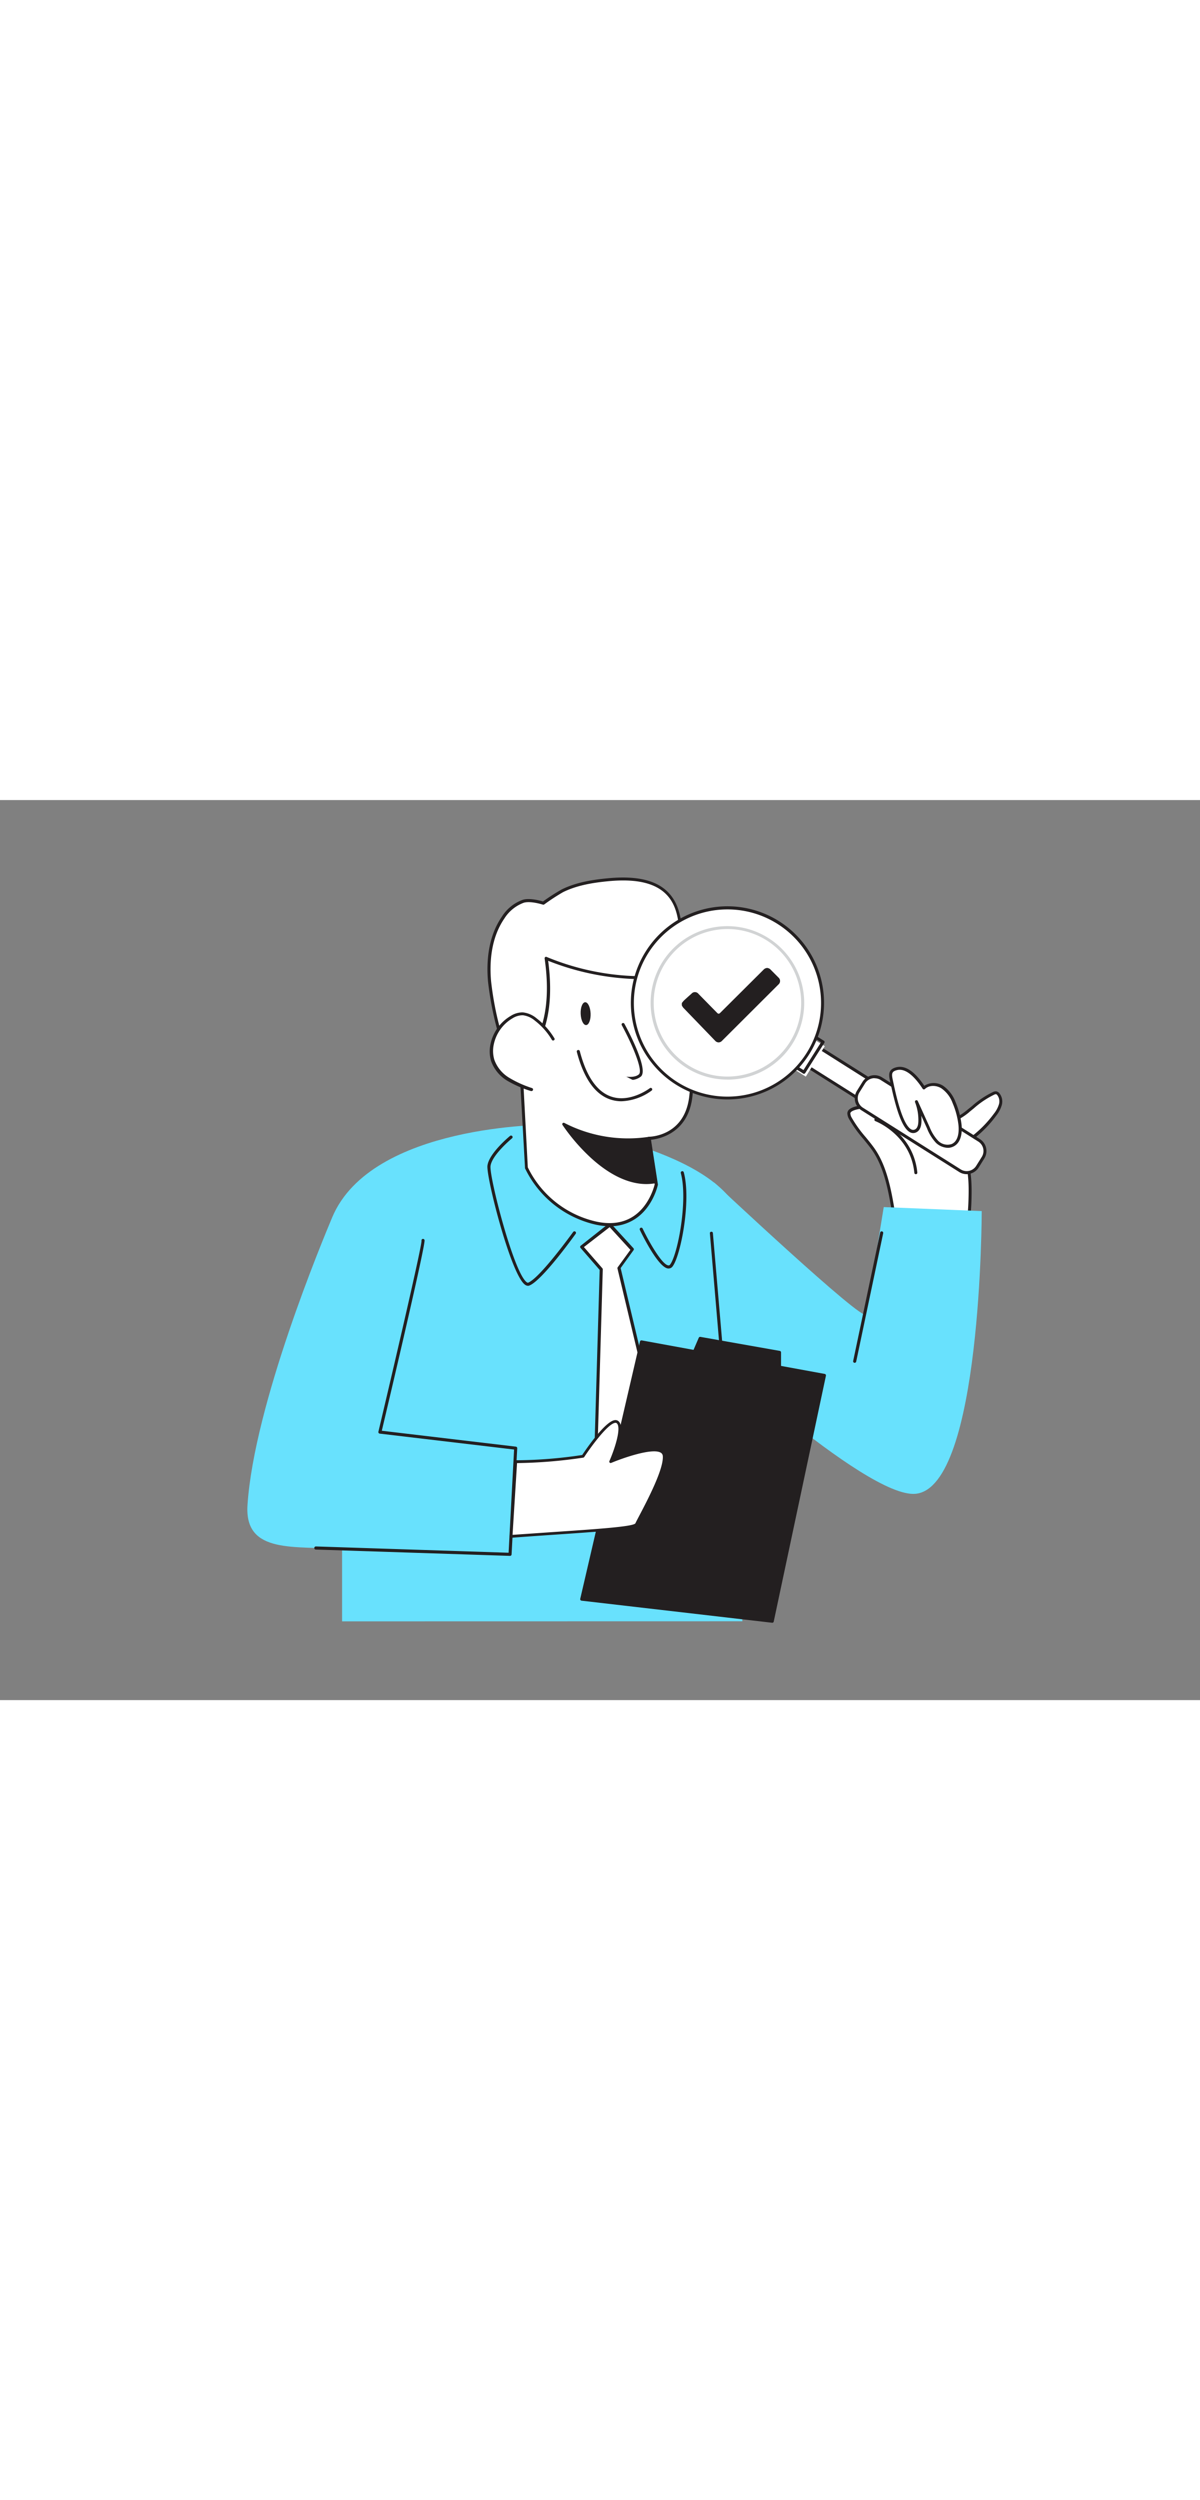<svg xmlns="http://www.w3.org/2000/svg" viewBox="0 0 400 300" data-imageid="quality-check-flatline" imageName="Quality Check" class="illustrations_image" style="width: 144px;"><rect x="0" y="0" width="400" height="300" fill="#808080" stroke="none"/><g id="_161_quality_check_flatline" data-name="#161_quality_check_flatline"><path d="M299.22,146.81h21.51c2.07-4.26,2.49-9.2,2.61-14,.11-4.35,0-8.78-1.32-12.92a21.89,21.89,0,0,0-26.31-14.44,9.91,9.91,0,0,0-5.12-3.16c-1.91-.41-7.58.14-7.64,2.09a3.45,3.45,0,0,0,.54,1.72c1.95,3.66,5,6.62,7.4,10C296.54,123.87,297.5,136.13,299.22,146.81Z" fill="#fff"/><path d="M320.73,147.31H299.22a.51.51,0,0,1-.5-.42c-.26-1.67-.51-3.38-.77-5.1-1.36-9.31-2.77-18.94-7.47-25.4-.85-1.17-1.8-2.32-2.71-3.44a40.79,40.79,0,0,1-4.72-6.58,4,4,0,0,1-.6-2,1.73,1.73,0,0,1,.76-1.34c1.66-1.31,5.85-1.58,7.49-1.23a10.37,10.37,0,0,1,5.17,3.09,22.84,22.84,0,0,1,15.23,1.68,22.54,22.54,0,0,1,11.39,13.17c1.37,4.21,1.46,8.78,1.35,13.09-.12,4.77-.53,9.79-2.66,14.17A.5.5,0,0,1,320.73,147.31Zm-21.09-1h20.78c1.93-4.14,2.3-8.92,2.42-13.48.13-4.88,0-8.91-1.3-12.75A21.39,21.39,0,0,0,295.83,106a.5.5,0,0,1-.49-.14,9.31,9.31,0,0,0-4.85-3c-1.42-.31-5.32,0-6.67,1-.36.29-.37.51-.37.58a3.2,3.2,0,0,0,.48,1.47,40.9,40.9,0,0,0,4.61,6.42c.92,1.12,1.88,2.29,2.75,3.49,4.84,6.65,6.27,16.4,7.65,25.83C299.17,143.22,299.4,144.78,299.64,146.31Z" fill="#231f20"/><path d="M322.8,103.62c2.69-2.13,5.27-4.51,8.42-5.85a1.49,1.49,0,0,1,.84-.18,1.23,1.23,0,0,1,.69.45,3.93,3.93,0,0,1,.69,3.53,9.66,9.66,0,0,1-1.74,3.29,38.52,38.52,0,0,1-7.07,7.36,14.77,14.77,0,0,1-6.08,3.21c-3.08.63-10.16-2.4-7-6.53.9-1.18,3-1,4.24-1.33A20.56,20.56,0,0,0,322.8,103.62Z" fill="#fff"/><path d="M317.63,116c-2.36,0-5.6-1.3-6.85-3.28a3.42,3.42,0,0,1,.35-4.14c.76-1,2.08-1.15,3.24-1.3a9.16,9.16,0,0,0,1.26-.21,20.45,20.45,0,0,0,6.86-3.86L324,102A30.45,30.45,0,0,1,331,97.31a2,2,0,0,1,1.12-.21,1.7,1.7,0,0,1,1,.61,4.4,4.4,0,0,1,.8,4,10.32,10.32,0,0,1-1.83,3.47,38.58,38.58,0,0,1-7.16,7.45,15.33,15.33,0,0,1-6.29,3.31A4.64,4.64,0,0,1,317.63,116Zm5.48-12a21.34,21.34,0,0,1-7.21,4,9.26,9.26,0,0,1-1.4.24c-1,.13-2.07.26-2.57.91a2.47,2.47,0,0,0-.3,3c1.18,1.89,4.85,3.14,6.82,2.74a14.33,14.33,0,0,0,5.87-3.11,38.16,38.16,0,0,0,7-7.27,9.27,9.27,0,0,0,1.66-3.11,3.43,3.43,0,0,0-.58-3.08.79.79,0,0,0-.4-.28,1.16,1.16,0,0,0-.56.14,29.81,29.81,0,0,0-6.83,4.58l-1.48,1.2Z" fill="#231f20"/><path d="M167.54,82c-1.6-7.18-3.73-14.29-4.37-21.62s.36-15.1,4.52-21.16a13.15,13.15,0,0,1,6.75-5.46c2.46-.75,6.68.63,6.68.63a70.88,70.88,0,0,1,6.35-4.14c4.67-2.33,10-3.18,15.13-3.68,7.37-.71,15.91-.33,20.59,5.4,3.44,4.21,3.74,10.08,3.88,15.51l.37,13.92" fill="#fff"/><path d="M167.54,82.5a.52.52,0,0,1-.5-.41c-.42-1.87-.87-3.75-1.33-5.62a107.51,107.51,0,0,1-3.05-16.07c-.52-6-.15-14.57,4.61-21.5a13.69,13.69,0,0,1,7-5.66c2.25-.68,5.76.27,6.73.56a66.8,66.8,0,0,1,6.22-4c4.93-2.45,10.51-3.26,15.31-3.72,10.27-1,17.15.83,21,5.59,3.7,4.52,3.87,11.05,4,15.81L228,61.37a.52.52,0,0,1-.5.53.51.51,0,0,1-.53-.5l-.37-13.93c-.15-5.76-.55-11.26-3.76-15.19-3.65-4.47-10.24-6.18-20.14-5.22-4.71.46-10.17,1.25-15,3.63a70.51,70.51,0,0,0-6.28,4.1.51.51,0,0,1-.46.07s-4.1-1.32-6.37-.63a12.93,12.93,0,0,0-6.47,5.26c-4.59,6.68-4.94,15-4.43,20.82a106.49,106.49,0,0,0,3,15.92c.45,1.88.91,3.75,1.33,5.64a.51.51,0,0,1-.39.61Z" fill="#231f20"/><path d="M247.46,273.72c-5-92.1,2.92-126.4-1-135.88-9.29-22.32-63.73-29.63-63.73-29.63s-58.91-.3-72,30.89c-3.28,7.84-26,62.26-28.23,95.84-1.13,16.79,16.33,13.4,31.53,14.81v24Z" fill="#68e1fd" class="target-color"/><polygon points="210.79 149.75 206.32 155.89 223.77 229.11 213.44 249.9 198.28 229.11 200.41 156.44 193.9 148.95 203.27 141.53 210.79 149.75" fill="#fff"/><path d="M213.44,250.41a.53.53,0,0,1-.42-.21l-15.15-20.79a.46.46,0,0,1-.1-.32l2.12-72.47-6.38-7.34a.52.52,0,0,1-.13-.38.57.57,0,0,1,.2-.36l9.37-7.41a.51.51,0,0,1,.7.05l7.52,8.22a.51.51,0,0,1,0,.65L206.88,156l17.39,73a.47.47,0,0,1,0,.35L213.9,250.13a.5.5,0,0,1-.42.28ZM198.8,229l14.55,20,9.87-19.86-17.4-73a.52.52,0,0,1,.09-.42l4.22-5.8-6.92-7.56L194.64,149l6.16,7.08a.49.49,0,0,1,.13.35Z" fill="#231f20"/><path d="M216.37,112.75l2.37,15.4s-3.5,16.72-20.45,12.79a33.82,33.82,0,0,1-22.86-18.4l-1.9-35.81s12.47-6.81,8.53-34c0,0,18.88,9.13,44,5.7,0,0,6,28,4.12,41.11S216.37,112.75,216.37,112.75Z" fill="#fff"/><path d="M203.21,142.05a22.21,22.21,0,0,1-5-.61A34.65,34.65,0,0,1,175,122.73a.47.47,0,0,1,0-.17L173,86.75a.5.5,0,0,1,.27-.47c.12-.07,12.11-7,8.27-33.47a.55.55,0,0,1,.21-.49.53.53,0,0,1,.53,0A84,84,0,0,0,226,57.93a.52.52,0,0,1,.58.4c.24,1.15,6,28.23,4.12,41.29C229,111.31,219.45,113,217,113.23l2.29,14.84a.61.61,0,0,1,0,.19c-.07.31-1.66,7.59-7.74,11.47A15.08,15.08,0,0,1,203.21,142.05Zm-27.27-19.63a33.54,33.54,0,0,0,22.47,18c4.9,1.14,9.13.61,12.54-1.56,5.37-3.42,7.07-9.91,7.27-10.74l-2.36-15.3a.51.51,0,0,1,.5-.6c.47,0,11.47-.25,13.3-12.76,1.75-12-3.24-36.75-4-40.45a86.35,86.35,0,0,1-42.94-5.43C186,78.12,176,85.8,174.06,87Z" fill="#231f20"/><path d="M207.68,74.83s8,14.76,5.61,17-8.49,0-8.49,0" fill="#fff"/><path d="M209.93,93.3a17.9,17.9,0,0,1-5.3-1,.49.49,0,0,1-.3-.63.51.51,0,0,1,.64-.31c.06,0,5.8,2,8,.06,1.48-1.35-2.45-10.39-5.71-16.37a.5.5,0,0,1,.88-.48c1.37,2.52,8.1,15.22,5.51,17.58A5.45,5.45,0,0,1,209.93,93.3Z" fill="#231f20"/><ellipse cx="195.21" cy="71.2" rx="1.66" ry="3.81" transform="translate(-2.82 8.27) rotate(-2.41)" fill="#231f20"/><ellipse cx="219.81" cy="72.22" rx="1.66" ry="3.81" transform="matrix(1, -0.04, 0.04, 1, -2.84, 9.3)" fill="#231f20"/><path d="M184.39,79.73a23.19,23.19,0,0,0-5.82-6.62,7.87,7.87,0,0,0-4.34-1.91,7,7,0,0,0-3.72,1.11A13.79,13.79,0,0,0,164,81.45a10.93,10.93,0,0,0,.2,5.3,12.17,12.17,0,0,0,5.28,6.35,36.15,36.15,0,0,0,7.71,3.33" fill="#fff"/><path d="M177.17,97l-.17,0a37,37,0,0,1-7.82-3.39,12.59,12.59,0,0,1-5.49-6.62,11.38,11.38,0,0,1-.21-5.56,14.27,14.27,0,0,1,6.77-9.49,7.38,7.38,0,0,1,4-1.17,8.49,8.49,0,0,1,4.63,2,23.84,23.84,0,0,1,6,6.77A.52.52,0,0,1,184,80a22.63,22.63,0,0,0-5.7-6.47,7.58,7.58,0,0,0-4-1.8,6.38,6.38,0,0,0-3.44,1,13.25,13.25,0,0,0-6.28,8.8,10.28,10.28,0,0,0,.19,5,11.57,11.57,0,0,0,5,6.06A35.88,35.88,0,0,0,177.34,96a.51.51,0,0,1,.32.65A.52.52,0,0,1,177.17,97Z" fill="#231f20"/><path d="M216.37,112.75a46.36,46.36,0,0,1-28.43-4.69s14.49,22.28,30.66,19.14Z" fill="#231f20"/><path d="M215.48,128c-5.9,0-12.27-3-18.61-8.82a64.08,64.08,0,0,1-9.35-10.85.5.5,0,0,1,0-.6.49.49,0,0,1,.6-.11,46.26,46.26,0,0,0,28.09,4.64.49.49,0,0,1,.39.08.49.49,0,0,1,.21.33l2.23,14.45a.5.5,0,0,1-.4.57A17.12,17.12,0,0,1,215.48,128Zm-26-18.65c3.61,4.91,15.59,19.55,28.57,17.44L216,113.33A47.7,47.7,0,0,1,189.46,109.35Z" fill="#231f20"/><path d="M282.14,77.2h.43a3.48,3.48,0,0,1,3.48,3.48V108.3a0,0,0,0,1,0,0h-7.39a0,0,0,0,1,0,0V80.69a3.48,3.48,0,0,1,3.48-3.48Z" transform="translate(511.45 -96.58) rotate(122.24)" fill="#fff"/><path d="M292.44,103.36a3.9,3.9,0,0,1-2.11-.62L267,88a.45.45,0,0,1-.22-.32.48.48,0,0,1,.06-.37l3.94-6.26a.5.5,0,0,1,.69-.15L294.8,95.64a4,4,0,0,1,1.25,5.49l-.23.37h0a4,4,0,0,1-2.49,1.76A4.5,4.5,0,0,1,292.44,103.36ZM267.92,87.43l22.94,14.46a2.92,2.92,0,0,0,2.25.39A3,3,0,0,0,295,101l.23-.36a3,3,0,0,0-.93-4.11L271.33,82Zm27.47,13.8h0Z" fill="#231f20"/><rect x="262.37" y="80.56" width="11.94" height="6.71" transform="matrix(-0.53, 0.85, -0.85, -0.53, 482.46, -98.28)" fill="#fff"/><path d="M268,91.25a.5.5,0,0,1-.27-.08l-5.67-3.58a.5.5,0,0,1-.16-.69l6.37-10.09a.49.49,0,0,1,.69-.16l5.67,3.58a.47.47,0,0,1,.22.31.51.51,0,0,1-.06.38L268.41,91a.5.5,0,0,1-.31.22ZM263,87l4.83,3,5.84-9.25-4.83-3Z" fill="#231f20"/><rect x="300.9" y="84.73" width="11.94" height="46.97" rx="4.21" transform="translate(562.11 -93.6) rotate(122.24)" fill="#fff"/><path d="M322.22,124.7a4.67,4.67,0,0,1-2.5-.73l-32.6-20.57a4.71,4.71,0,0,1-1.47-6.5l1.87-3a4.73,4.73,0,0,1,6.5-1.47L326.62,113a4.71,4.71,0,0,1,1.47,6.5l-1.87,3a4.7,4.7,0,0,1-3,2.08A4.63,4.63,0,0,1,322.22,124.7Zm-30.71-32a3.72,3.72,0,0,0-3.15,1.73l-1.87,3a3.67,3.67,0,0,0-.48,2.8,3.71,3.71,0,0,0,1.64,2.32l32.6,20.56a3.73,3.73,0,0,0,5.13-1.16h0l1.87-3a3.71,3.71,0,0,0-1.16-5.12l-32.6-20.56A3.69,3.69,0,0,0,291.51,92.74Z" fill="#231f20"/><path d="M215.68,50.69A31.69,31.69,0,1,0,259.4,40.8,31.71,31.71,0,0,0,215.68,50.69Z" fill="#fff"/><path d="M242.43,99.79a32.17,32.17,0,0,1-27.17-49.36h0a32.19,32.19,0,1,1,27.17,49.36ZM216.1,51a31.2,31.2,0,1,0,19.5-13.78A31.25,31.25,0,0,0,216.1,51Z" fill="#231f20"/><path d="M255.86,46.4a25.07,25.07,0,1,1-34.57,7.83A25.07,25.07,0,0,1,255.86,46.4Z" fill="#fff"/><path d="M242.45,93.17A25.57,25.57,0,1,1,256.13,46h0a25.56,25.56,0,0,1-13.68,47.19ZM242.53,43a24.86,24.86,0,0,0-5.47.61,24.58,24.58,0,1,0,18.54,3.19h0A24.41,24.41,0,0,0,242.53,43Z" fill="#d1d3d4"/><path d="M216.88,96.43s-17.31,13.43-24.13-12.61" fill="#fff"/><path d="M207.16,100.4a11.73,11.73,0,0,1-3.76-.61c-5.09-1.73-8.83-7.06-11.13-15.85a.5.5,0,0,1,1-.25c2.2,8.44,5.73,13.54,10.48,15.15,6.33,2.16,12.79-2.75,12.85-2.8a.5.5,0,1,1,.62.79A18.21,18.21,0,0,1,207.16,100.4Z" fill="#231f20"/><path d="M305.2,110.25c1.08-.5,1.38-1.88,1.42-3.08a17,17,0,0,0-1.13-6.62l3.94,8.67a14.24,14.24,0,0,0,2.91,4.68,4.87,4.87,0,0,0,5.09,1.21c2.45-1.1,2.86-4.4,2.52-7.06a26.54,26.54,0,0,0-1.95-7.22,10.89,10.89,0,0,0-3.93-5.15c-1.87-1.16-4.53-1.25-6.1.27-1.72-2.63-5.27-7.36-9.07-6.42-2.49.61-2.2,2-1.7,4.29C297.89,96.91,300.82,112.3,305.2,110.25Z" fill="#fff"/><path d="M315.94,115.92a6,6,0,0,1-3.94-1.66,14.85,14.85,0,0,1-3-4.84l-1.9-4.19a18.39,18.39,0,0,1,.05,2c-.06,1.81-.65,3-1.71,3.52a2.29,2.29,0,0,1-2.07,0c-3-1.5-5-9.32-6.45-16l-.18-.8c-.47-2.14-.92-4.16,2.07-4.89s6.09,1.42,9.29,6.17a5.85,5.85,0,0,1,6.26,0,11.28,11.28,0,0,1,4.13,5.38,27.65,27.65,0,0,1,2,7.35c.18,1.41.5,6.11-2.81,7.58A4.13,4.13,0,0,1,315.94,115.92Zm-10.45-15.87a.49.49,0,0,1,.45.29l3.94,8.67a14.26,14.26,0,0,0,2.8,4.52,4.37,4.37,0,0,0,4.55,1.12c2.68-1.2,2.38-5.31,2.23-6.54a26.56,26.56,0,0,0-1.92-7.09,10.31,10.31,0,0,0-3.73-4.92c-1.56-1-4-1.22-5.5.21a.47.47,0,0,1-.4.14.51.51,0,0,1-.36-.22c-2.13-3.27-5.34-7-8.53-6.22-1.94.48-1.86,1.32-1.33,3.7l.17.81c.73,3.41,2.95,13.78,5.93,15.27a1.3,1.3,0,0,0,1.2,0h0c.87-.41,1.1-1.66,1.13-2.64a16.41,16.41,0,0,0-1.1-6.43.49.49,0,0,1,.27-.64A.48.48,0,0,1,305.49,100.05Z" fill="#231f20"/><path d="M292,106.55s12,4.45,13.33,17.66" fill="#fff"/><path d="M305.27,124.71a.49.49,0,0,1-.49-.45c-1.27-12.73-12.89-17.2-13-17.24a.51.51,0,0,1-.29-.65.5.5,0,0,1,.64-.29c.13,0,12.32,4.71,13.65,18.08a.5.5,0,0,1-.45.55Z" fill="#231f20"/><path d="M238.06,127.5s50.06,47,50.58,43.92c3.31-19.27,5.94-35.75,5.94-35.75L327.24,137s0,92-22,94.23c-16.66,1.68-74.73-52.69-74.73-52.69Z" fill="#68e1fd" class="target-color"/><path d="M246.43,254.25a.52.52,0,0,1-.51-.48l-9.3-109.47a.52.52,0,0,1,1-.08L247,253.69a.51.51,0,0,1-.47.55Z" fill="#231f20"/><path d="M170,251.93h0l-64.74-2.11a.52.52,0,0,1-.5-.54.54.54,0,0,1,.54-.5l64.23,2.1,1.83-34.4-44.79-5.3a.55.55,0,0,1-.36-.22.54.54,0,0,1-.08-.41c5.83-24.63,14.48-61.91,14.38-63.66a.51.51,0,0,1,.38-.61.54.54,0,0,1,.63.4c.38,1.52-11.5,51.93-14.25,63.54l44.69,5.3a.51.51,0,0,1,.45.54l-1.88,35.38A.52.52,0,0,1,170,251.93Z" fill="#231f20"/><polygon points="213.82 180.59 274.85 191.76 257.45 273.72 193.9 266.35 213.82 180.59" fill="#231f20"/><path d="M257.46,274.22h-.06l-63.56-7.36a.53.53,0,0,1-.35-.21.53.53,0,0,1-.08-.4l19.92-85.77a.5.5,0,0,1,.58-.38l61,11.18a.47.47,0,0,1,.32.21.54.54,0,0,1,.08.39l-17.4,81.95A.5.5,0,0,1,257.46,274.22Zm-62.95-8.3,62.55,7.25,17.19-81-60.05-11Z" fill="#231f20"/><path d="M221.37,218.59c-.47-5.35-17.83,1.93-17.83,1.93s4.9-11.16,2.27-13.19-11.47,11.39-11.47,11.39a153.2,153.2,0,0,1-22.43,1.8l-1.56,24.9c24.9-1.8,41.05-2.51,41.82-4.11C213.69,238.12,221.84,223.94,221.37,218.59Z" fill="#fff"/><path d="M170.35,245.87a.42.42,0,0,1-.32-.13.43.43,0,0,1-.14-.35l1.56-24.9a.47.47,0,0,1,.46-.43h0a151.94,151.94,0,0,0,22.16-1.76c1.16-1.73,7.49-11.06,10.78-11.61a1.55,1.55,0,0,1,1.24.28c2.43,1.88-.49,9.76-1.7,12.71,3.24-1.27,13.1-4.87,16.32-2.93a2.24,2.24,0,0,1,1.12,1.8h0c.39,4.54-5,14.83-7.91,20.36-.6,1.13-1.07,2-1.34,2.59-.69,1.45-7.8,2-28.25,3.4-4.26.29-8.92.61-14,1Zm2-24.89-1.5,23.94,13.43-.93c14.92-1,26.7-1.82,27.5-2.89.26-.56.74-1.47,1.34-2.61,2.65-5.06,8.18-15.58,7.81-19.86h0a1.36,1.36,0,0,0-.68-1.1c-2.82-1.7-12.89,1.88-16.52,3.41a.46.46,0,0,1-.6-.61c1.84-4.18,4.12-11.32,2.41-12.64a.64.64,0,0,0-.53-.1c-2.56.43-8.28,8.36-10.27,11.39a.5.5,0,0,1-.31.2A160.9,160.9,0,0,1,172.34,221Z" fill="#231f20"/><path d="M284.89,187.57h-.1a.51.51,0,0,1-.4-.61l9-42.79a.51.51,0,0,1,.61-.4.52.52,0,0,1,.4.61l-9,42.79A.51.51,0,0,1,284.89,187.57Z" fill="#231f20"/><path d="M227.76,67.87a7.55,7.55,0,0,1,.64-.74L230.82,65a1,1,0,0,1,1.64,0l6.19,6.3a1,1,0,0,0,1.74,0l14.49-14.42a1,1,0,0,1,1.75,0l2.54,2.56a1,1,0,0,1,0,1.63L240.31,79.9a1,1,0,0,1-1.57,0q-5.31-5.48-10.61-11a3.62,3.62,0,0,1-.37-.56Z" fill="#231f20"/><path d="M239.53,80.78h0a1.58,1.58,0,0,1-1.14-.54l-10.61-11a3.18,3.18,0,0,1-.33-.48l-.1-.16a.5.5,0,0,1-.08-.27v-.5a.47.47,0,0,1,.12-.32l.19-.23a5.07,5.07,0,0,1,.49-.55c.57-.53,1.16-1.06,1.74-1.58l.69-.61a1.5,1.5,0,0,1,2.33.06l6.18,6.3a1,1,0,0,0,.53.33h0A.93.93,0,0,0,240,71l14.48-14.42a1.79,1.79,0,0,1,1.24-.62,1.81,1.81,0,0,1,1.22.63l2.54,2.56a1.52,1.52,0,0,1,0,2.33L240.66,80.26A1.58,1.58,0,0,1,239.53,80.78ZM228.26,68.23l0,.07a1.91,1.91,0,0,0,.19.28q5.3,5.49,10.61,11a.65.65,0,0,0,.42.24h0a.73.73,0,0,0,.43-.23l18.86-18.83c.33-.33.33-.57,0-.92l-2.54-2.55a1.44,1.44,0,0,0-.52-.34,1,1,0,0,0-.52.33L240.74,71.66a1.77,1.77,0,0,1-1.21.61h0a1.77,1.77,0,0,1-1.23-.63l-6.18-6.3c-.37-.38-.55-.38-1,0l-.68.62c-.58.52-1.16,1-1.73,1.56a4.28,4.28,0,0,0-.4.45l-.08.1Z" fill="#231f20"/><polygon points="230.54 185.93 233.38 179.38 259.85 184.06 259.85 190.97 230.54 185.93" fill="#231f20"/><path d="M259.85,191.47h-.08l-29.31-5a.48.48,0,0,1-.37-.69l2.83-6.55a.5.5,0,0,1,.55-.3l26.47,4.68a.5.5,0,0,1,.41.5V191a.49.49,0,0,1-.18.38A.53.53,0,0,1,259.85,191.47Zm-28.59-5.92,28.09,4.82v-5.9l-25.66-4.53Z" fill="#231f20"/><path d="M176,161.91a1.77,1.77,0,0,1-1.08-.43c-4.74-3.66-12.91-35.9-12.44-39.63.52-4.1,7.25-9.67,7.54-9.91a.52.52,0,0,1,.73.08.51.51,0,0,1-.07.72c-.07.06-6.71,5.55-7.17,9.24-.45,3.53,7.64,35.28,12,38.69.23.17.41.24.55.19,4-1.62,14.86-16.75,15-16.9a.52.52,0,0,1,.72-.12.51.51,0,0,1,.12.72c-.45.63-11.12,15.53-15.43,17.25A1.14,1.14,0,0,1,176,161.91Z" fill="#231f20"/><path d="M222.87,156.14h-.19c-3.34-.37-8.79-11.6-9.4-12.87a.52.52,0,0,1,.25-.69.51.51,0,0,1,.68.24c2.21,4.63,6.49,12.06,8.58,12.29a.57.57,0,0,0,.57-.28c2.54-3.25,6-21.49,3.58-30.47a.52.52,0,0,1,.36-.64.51.51,0,0,1,.63.37c2.54,9.42-1.05,27.91-3.75,31.38A1.62,1.62,0,0,1,222.87,156.14Z" fill="#231f20"/></g></svg>